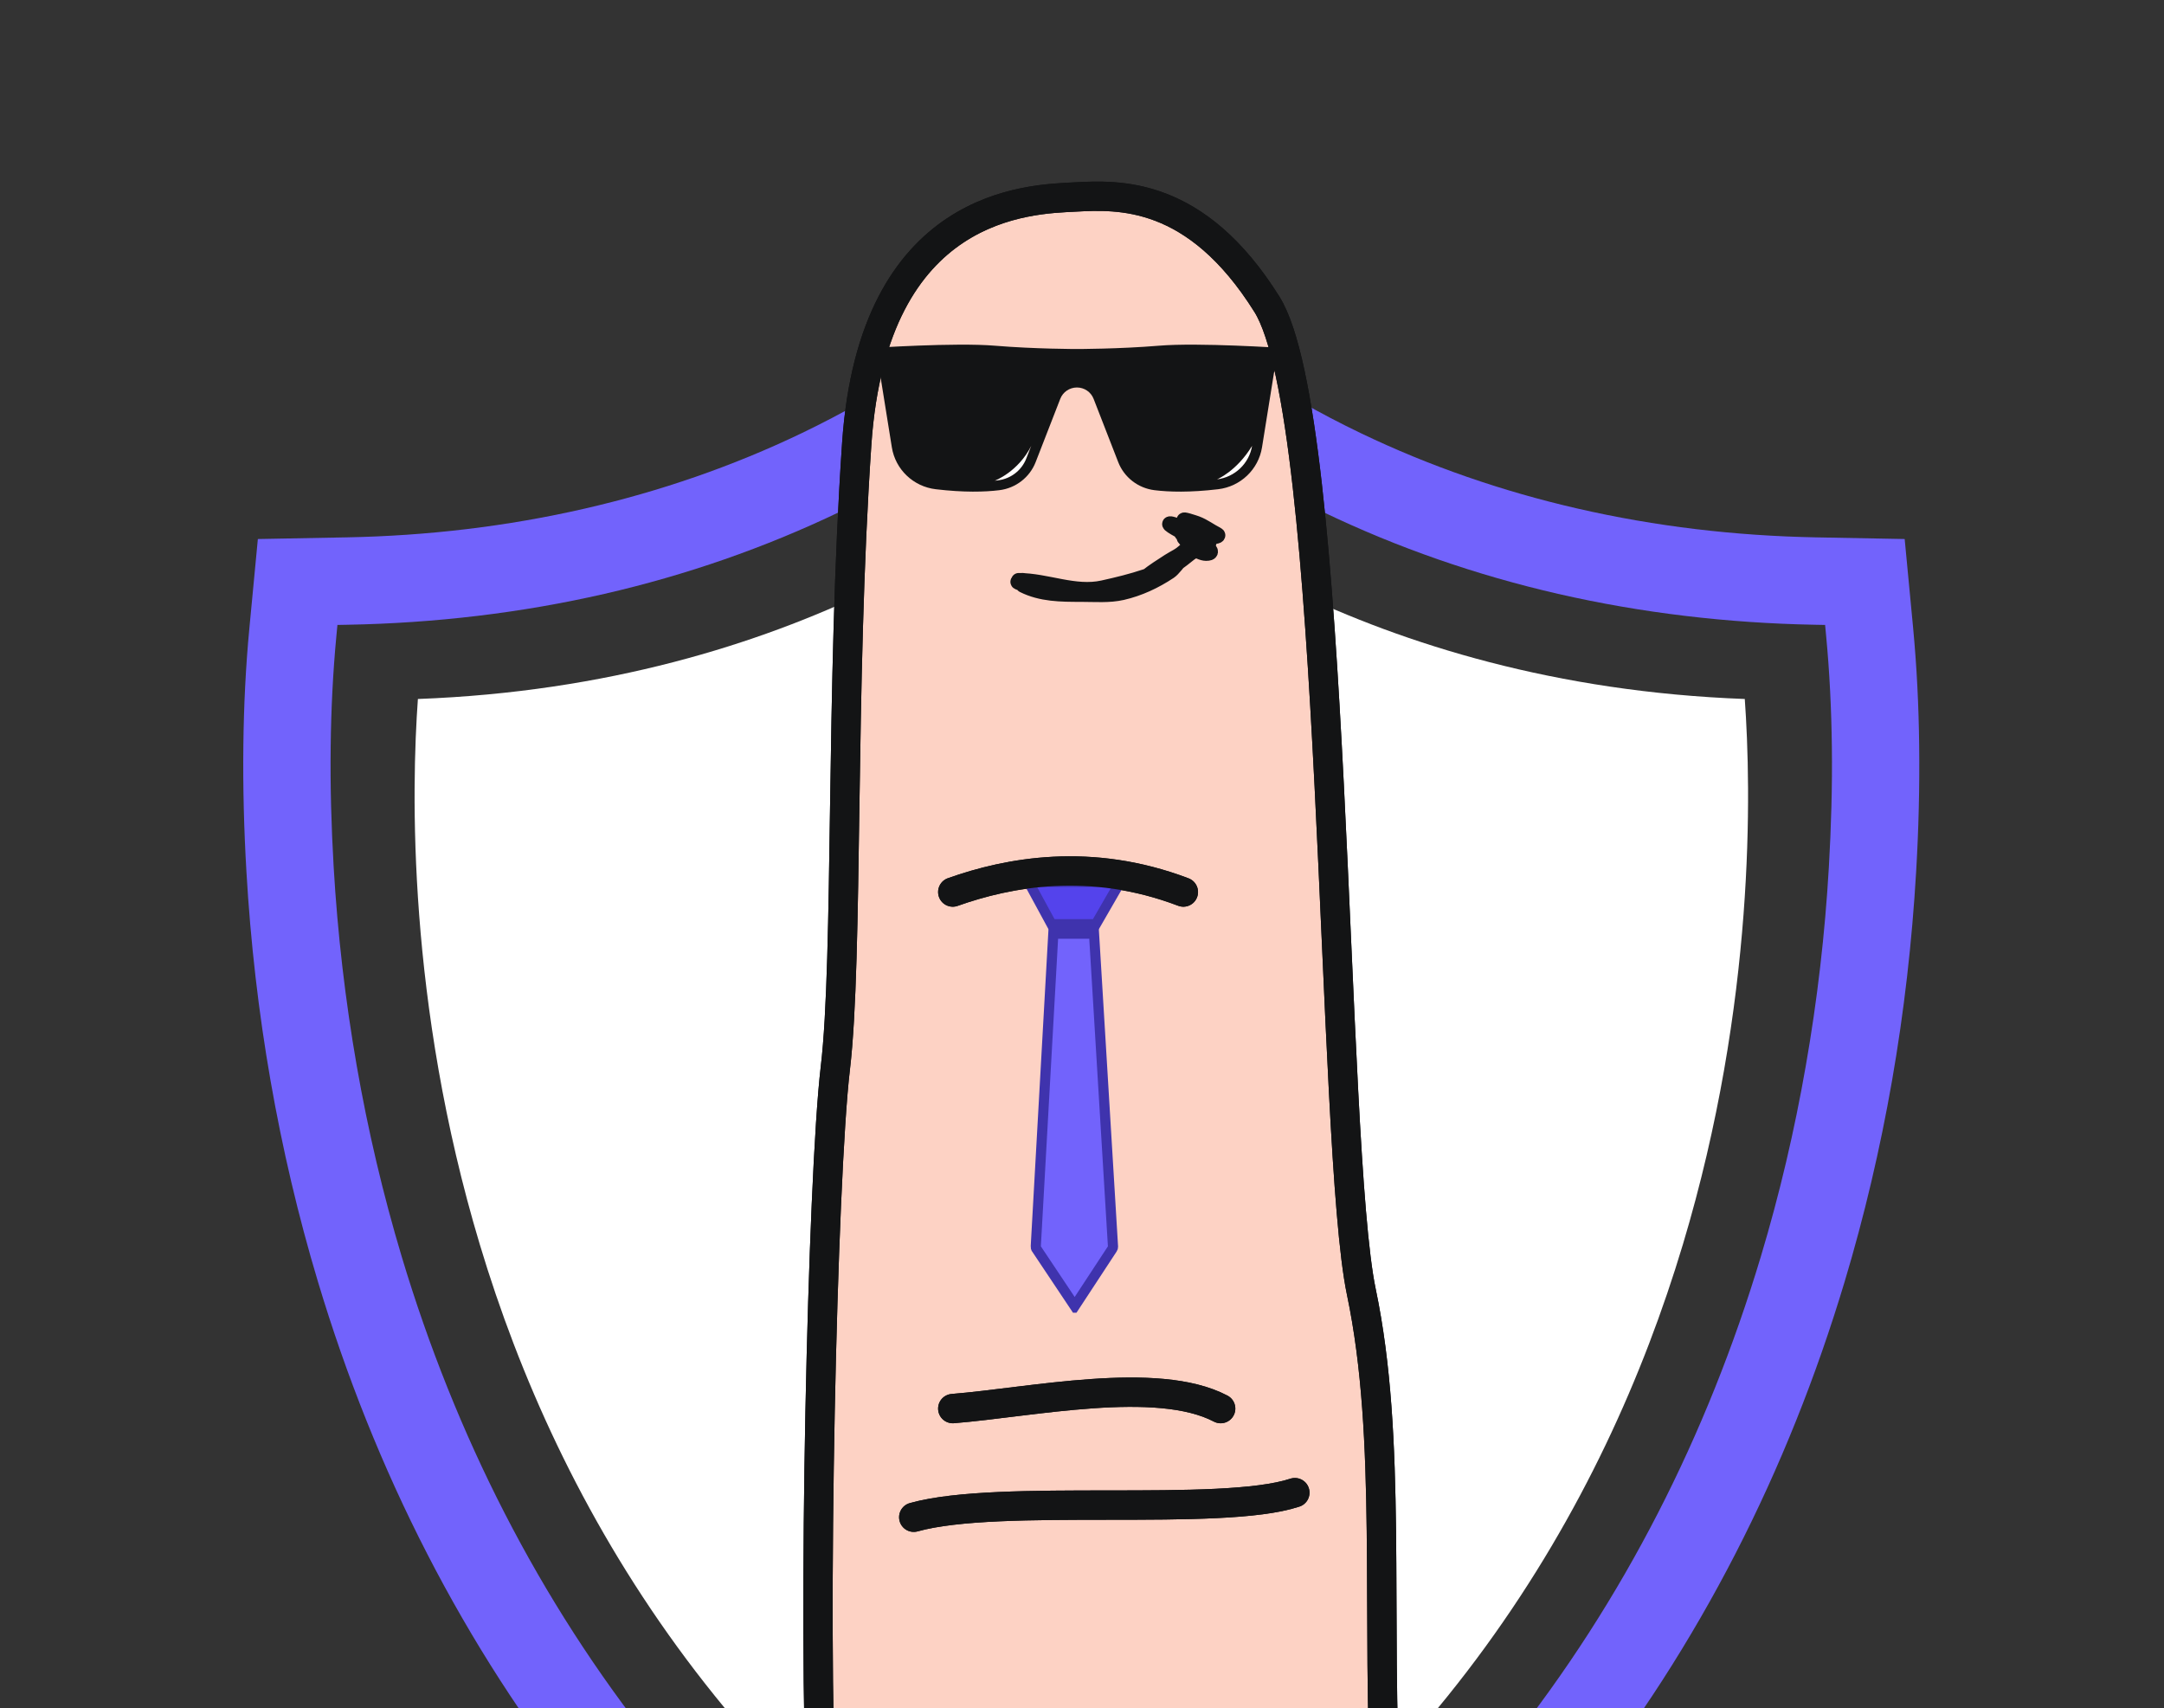 <svg width="427" height="337" viewBox="0 0 427 337" fill="none" xmlns="http://www.w3.org/2000/svg">
<rect x="0" y="0" width="427" height="337" fill="#333333" stroke="none"/>
<g clip-path="url(#clip0_494_445)">
<path fill-rule="evenodd" clip-rule="evenodd" d="M62.75 252.92C58.84 239.9 55.73 226.64 53.39 213.25C51.01 199.62 49.43 185.85 48.63 172.05C48.14 163.72 47.92 155.37 48.02 147.03C48.11 139.28 48.48 131.52 49.22 123.8L50.88 106.35L68.43 106.02C84.23 105.72 100.01 103.88 115.41 100.34C130.19 96.95 144.59 92 158.26 85.43C166.16 81.63 173.84 77.29 181.12 72.43C187.73 68.02 194.09 63.11 199.88 57.66L213.35 44.99L226.82 57.66C232.61 63.11 238.97 68.01 245.58 72.43C252.87 77.3 260.55 81.64 268.44 85.43C282.11 92 296.51 96.95 311.29 100.34C326.7 103.88 342.47 105.72 358.27 106.02L375.83 106.35L377.49 123.8C378.22 131.52 378.6 139.28 378.69 147.03C378.79 155.37 378.58 163.72 378.09 172.04C377.28 185.85 375.71 199.62 373.33 213.25C370.99 226.64 367.88 239.9 363.97 252.92C352.8 290.12 335.33 324.68 311.11 355.1C286.82 385.61 256.93 410.47 223.13 429.84L213.36 435.44L203.59 429.84C169.8 410.47 139.91 385.62 115.61 355.1C91.39 324.68 73.92 290.12 62.75 252.92ZM213.36 415.53L214.55 414.85C246.44 396.58 274.67 373.15 297.6 344.36C320.44 315.67 336.89 283.06 347.43 247.98C351.15 235.61 354.1 223.01 356.32 210.28C358.59 197.32 360.11 184.22 360.87 171.08C361.33 163.14 361.56 155.19 361.46 147.24C361.37 139.96 361.02 132.68 360.33 125.43L360.13 123.3L357.99 123.26C340.99 122.94 324.02 120.97 307.44 117.17C291.41 113.49 275.82 108.11 260.99 100.98C252.36 96.83 243.95 92.09 235.98 86.76C228.58 81.82 221.47 76.33 214.99 70.23L213.35 68.68L211.71 70.23C205.23 76.33 198.12 81.82 190.72 86.76C182.75 92.08 174.35 96.83 165.71 100.98C150.89 108.1 135.29 113.49 119.27 117.17C102.69 120.97 85.72 122.94 68.72 123.26L66.58 123.3L66.38 125.43C65.69 132.68 65.34 139.96 65.25 147.24C65.15 155.19 65.38 163.15 65.84 171.08C66.61 184.22 68.13 197.32 70.39 210.28C72.61 223 75.57 235.61 79.28 247.98C89.82 283.06 106.27 315.67 129.11 344.36C152.03 373.15 180.27 396.58 212.16 414.85L213.35 415.53H213.36Z" fill="#7263FC"/>
<path fill-rule="evenodd" clip-rule="evenodd" d="M344.279 137.91C306.929 136.52 277.109 127.1 254.879 116.42C235.039 106.88 221.199 96.32 213.369 89.49C205.539 96.32 191.699 106.88 171.859 116.42C149.619 127.11 119.809 136.52 82.459 137.91C81.179 155.74 80.339 197.8 94.679 245.55C110.179 297.15 143.489 355.32 213.369 396.31C283.249 355.32 316.559 297.15 332.059 245.55C346.399 197.81 345.559 155.74 344.279 137.91Z" fill="white"/>
<path d="M268.623 254.909C274.721 283.984 271.439 317.838 273.5 356.651L162.152 356.651C160.267 321.141 162.254 232.401 164.83 210.733C167.406 189.065 165.794 135.321 169.053 87.53C172.312 39.739 203.346 39.334 212.017 38.873C220.688 38.413 235.965 37.602 249.993 60.044C264.021 82.487 262.524 225.834 268.623 254.909Z" fill="#FDD2C4"/>
<path d="M180.302 299.35C197.301 294.583 240.86 299.35 255.5 294.5M188 277.915C203.393 276.684 228.252 271.297 240.86 277.915M188 176C198.943 172.106 215.17 169.023 233.5 176M273.5 356.651C271.439 317.838 274.721 283.984 268.623 254.909C262.524 225.834 264.021 82.487 249.993 60.044C235.965 37.602 220.688 38.413 212.017 38.873C203.346 39.334 172.312 39.739 169.053 87.53C165.794 135.321 167.406 189.065 164.83 210.733C162.254 232.401 160.267 321.141 162.152 356.651L273.5 356.651Z" stroke="#131415" stroke-width="5.789" stroke-linecap="round"/>
<g clip-path="url(#clip1_494_445)">
<path d="M219.614 245.903L219.619 245.974C219.618 246.055 219.607 246.129 219.59 246.191C219.567 246.273 219.539 246.319 219.527 246.335L219.506 246.363L219.486 246.393L212.063 257.708L204.463 246.325L204.462 246.323C204.42 246.262 204.365 246.1 204.382 245.887L204.383 245.876L204.383 245.866L207.838 184.216H215.874L219.614 245.903Z" fill="#7263FC" stroke="#3F33AD" stroke-width="2"/>
<path d="M216.235 182.349H207.488L203.007 174.093C203 174.067 202.997 174.034 203.003 174H220.996C220.998 174.01 220.999 174.022 220.999 174.036C220.999 174.085 220.987 174.112 220.983 174.118L220.982 174.119L216.235 182.349Z" fill="#5443EC" stroke="#3F33AD" stroke-width="2"/>
</g>
<path d="M180.302 299.35C197.301 294.583 240.86 299.35 255.5 294.5M188 277.915C203.393 276.684 228.252 271.297 240.86 277.915M188 176C198.943 172.106 215.17 169.023 233.5 176M273.5 356.651C271.439 317.838 274.721 283.984 268.623 254.909C262.524 225.834 264.021 82.487 249.993 60.044C235.965 37.602 220.688 38.413 212.017 38.873C203.346 39.334 172.312 39.739 169.053 87.53C165.794 135.321 167.406 189.065 164.83 210.733C162.254 232.401 160.267 321.141 162.152 356.651L273.5 356.651Z" stroke="#131415" stroke-width="5.789" stroke-linecap="round"/>
<g clip-path="url(#clip2_494_445)">
<path d="M202.51 90.465C201.597 92.811 199.465 94.461 196.946 94.771C196.724 94.798 196.498 94.823 196.269 94.846C196.269 94.846 200.901 93.122 203.486 87.956L202.51 90.465Z" fill="white"/>
<path d="M240.124 94.58C240.124 94.58 243.99 93.014 247.066 87.957C246.507 91.44 243.653 94.164 240.124 94.58Z" fill="white"/>
<path d="M228.684 68.207C220.853 68.86 212.5 68.86 212.5 68.86C212.5 68.86 204.147 68.86 196.316 68.207C188.486 67.554 172 68.656 172 68.656V72.207C172.807 72.207 173.494 72.787 173.621 73.577L175.98 88.264C176.68 92.624 180.215 96.003 184.642 96.525C190.221 97.184 194.318 97.068 197.19 96.715C200.429 96.316 203.182 94.185 204.356 91.169L209.213 78.685C209.737 77.339 211.043 76.451 212.5 76.451C213.957 76.451 215.263 77.339 215.787 78.685L220.644 91.169C221.818 94.185 224.571 96.316 227.81 96.715C230.682 97.068 234.779 97.184 240.358 96.525C244.785 96.002 248.32 92.624 249.02 88.264L251.379 73.577C251.505 72.788 252.193 72.207 253 72.207V68.656C253 68.656 236.514 67.554 228.684 68.207ZM202.51 90.465C201.597 92.811 199.465 94.461 196.946 94.771C196.724 94.798 196.498 94.823 196.269 94.846C196.269 94.846 200.901 93.122 203.486 87.956L202.51 90.465ZM240.124 94.58C240.124 94.58 243.99 93.014 247.066 87.957C246.507 91.44 243.653 94.164 240.124 94.58Z" fill="#131415"/>
</g>
<path d="M201.009 114.553C206.529 114.553 212.092 117.235 217.642 116.001C220.59 115.346 223.212 114.711 226.084 113.754C228.423 112.974 229.718 111.233 231.828 110.082C233.541 109.148 235.109 107.7 235.649 105.812C236.072 104.333 235.366 103.688 233.826 102.765C232.916 102.218 235.848 103.195 236.099 103.289C237.59 103.848 238.711 104.757 240.12 105.462C241.196 106 236.657 106.011 235.849 106.011C234.989 106.011 238.906 107.36 238.047 107.36C236.633 107.36 235.373 106.169 234.176 105.462C233.69 105.175 229.494 102.991 231.229 103.414C233.04 103.856 234.865 105.601 236.348 106.736C237.159 107.356 240.345 109.158 237.972 109.158C237.291 109.158 235.972 108.617 235.624 108.009C235.511 107.811 233.445 106.102 233.676 106.036C234.457 105.813 240.309 108.197 237.422 107.785C236.053 107.589 230.448 104.213 234.275 104.213C234.499 104.213 238.571 106.438 238.571 106.91C238.571 107.489 237.334 107.133 236.973 107.585C236.292 108.435 235.355 108.704 234.525 109.383C233.082 110.564 231.007 112.116 229.33 112.954C227.01 114.115 224.074 114.742 221.938 116.101C219.947 117.368 215.907 116.8 213.621 116.8C211.365 116.8 209.109 116.8 206.853 116.8C204.942 116.8 203.419 115.233 201.459 115.002C200.195 114.854 201.234 114.419 202.108 114.578C203.396 114.812 204.796 115.522 205.954 116.101C209.609 117.929 216.361 117.011 219.99 115.801C222.05 115.115 224.558 115.134 226.284 113.754C227.591 112.707 229.173 111.7 230.679 110.732C231.73 110.056 232.931 109.554 233.826 108.709C234.487 108.085 237.132 107.41 236.223 107.41C234.728 107.41 232.134 111.851 230.779 112.755C227.892 114.679 224.743 116.145 221.438 116.9C218.846 117.493 216.07 117.25 213.397 117.25C209.341 117.25 205.477 117.236 201.908 115.452" stroke="#131415" stroke-width="3" stroke-linecap="round"/>
</g>
<defs>
<clipPath id="clip0_494_445">
<rect width="427" height="337" fill="white"/>
</clipPath>
<clipPath id="clip1_494_445">
<rect width="20" height="86" fill="white" transform="translate(202 173)"/>
</clipPath>
<clipPath id="clip2_494_445">
<rect width="81" height="29" fill="white" transform="translate(172 68)"/>
</clipPath>
</defs>
</svg>
